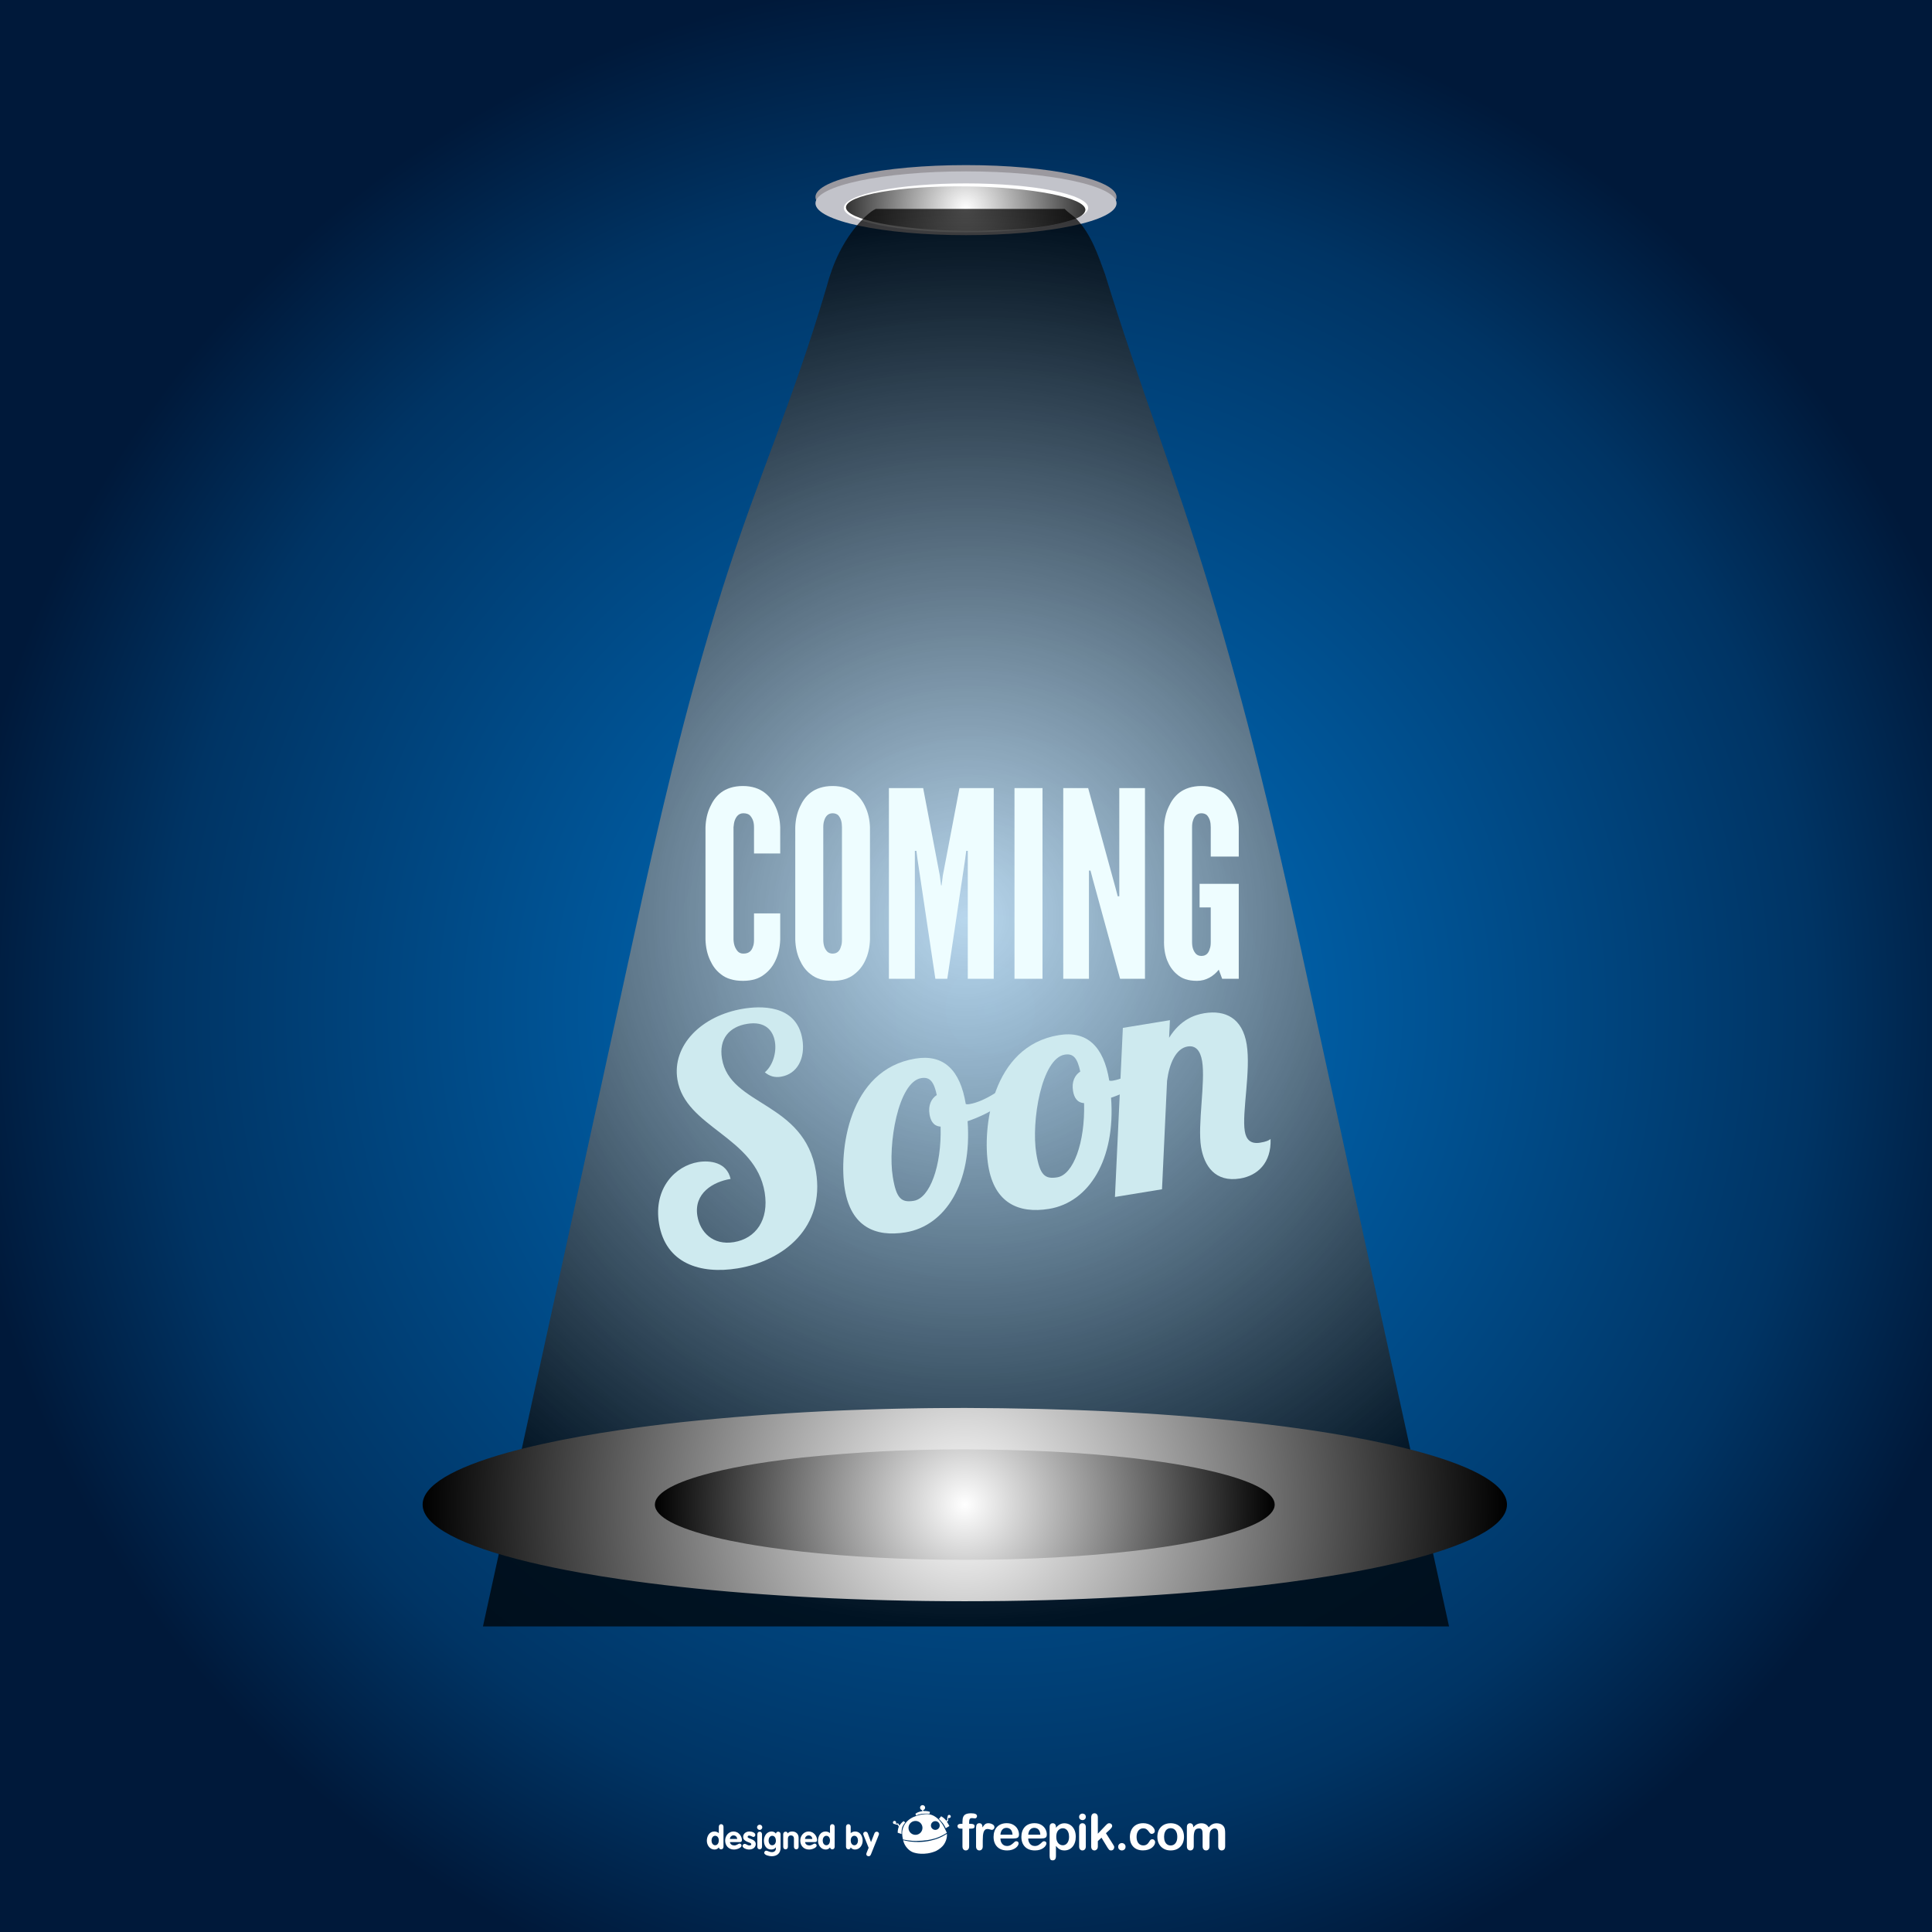 <?xml version="1.0" encoding="UTF-8"?> <svg xmlns="http://www.w3.org/2000/svg" xmlns:xlink="http://www.w3.org/1999/xlink" version="1.1" x="0" y="0" width="800" height="800" viewBox="0, 0, 800, 800"><defs><radialGradient id="Gradient_1" gradientUnits="userSpaceOnUse" cx="410" cy="418" r="428"><stop offset="0" stop-color="#0075C9"></stop><stop offset="0.798" stop-color="#003464"></stop><stop offset="1" stop-color="#00193A"></stop></radialGradient><radialGradient id="Gradient_2" gradientUnits="userSpaceOnUse" cx="399.876" cy="-87.537" r="35.828" gradientTransform="matrix(1, 0, 0, -1, 0, 0)"><stop offset="0" stop-color="#D6D5D5"></stop><stop offset="0.994" stop-color="#000000"></stop><stop offset="1" stop-color="#000000"></stop></radialGradient><clipPath id="Clip_1"><path d="M403.429,93.958 C411.454,93.813 419.562,93.578 427.458,91.977 C429.623,91.537 434.913,90.66 435.715,88.01 C435.779,84.471 419.781,81.392 399.997,81.131 C380.203,80.868 364.111,83.522 364.035,87.061 C363.98,90.603 379.97,93.681 399.764,93.942 L403.429,93.958 z"></path></clipPath><radialGradient id="Gradient_3" gradientUnits="userSpaceOnUse" cx="399.875" cy="-86.385" r="49.561" gradientTransform="matrix(1, 0, 0, -1, 0, 0)"><stop offset="0" stop-color="#FFFFFF"></stop><stop offset="1" stop-color="#000000"></stop></radialGradient><clipPath id="Clip_2"><path d="M404.748,95.601 C417.628,95.148 430.932,95.12 443.371,91.257 C445.346,90.644 449.049,89.46 449.449,86.934 C449.562,81.85 427.449,77.475 400.071,77.177 C372.708,76.87 350.423,80.744 350.3,85.831 C350.197,90.918 372.302,95.288 399.679,95.592 L404.748,95.601 z"></path></clipPath><radialGradient id="Gradient_4" gradientUnits="userSpaceOnUse" cx="400" cy="-379.996" r="293.48" gradientTransform="matrix(1, 0, 0, -1, 0, 0)"><stop offset="0" stop-color="#FFFFFF"></stop><stop offset="1" stop-color="#000000"></stop></radialGradient><clipPath id="Clip_3"><path d="M600.018,673.477 C589.574,625.699 579.131,577.924 568.684,530.144 C558.24,482.373 547.795,434.588 537.352,386.822 C532.369,364.028 527.182,341.473 521.514,318.815 C515.302,293.982 508.513,269.025 500.783,243.493 C486.484,196.219 471.879,160.062 457.57,113.533 C454.692,105.643 451.873,97.178 445.999,90.924 C444.438,89.261 442.42,88.16 440.864,86.516 L362.617,86.516 C359.965,87.795 357.679,90.142 355.755,92.313 C349.088,99.832 344.885,108.925 342.342,118.573 C328.037,167.346 314.138,196.312 299.215,243.493 C291.141,269.025 284.369,293.982 278.251,318.815 C272.669,341.473 267.633,364.028 262.651,386.822 C252.205,434.588 241.761,482.373 231.315,530.144 C220.872,577.924 210.428,625.699 199.982,673.477 L600.018,673.477 z"></path></clipPath><radialGradient id="Gradient_5" gradientUnits="userSpaceOnUse" cx="399.5" cy="-623.017" r="224.5" gradientTransform="matrix(1, 0, 0, -1, 0, 0)"><stop offset="0" stop-color="#FFFFFF"></stop><stop offset="1" stop-color="#000000"></stop></radialGradient><clipPath id="Clip_4"><path d="M399.499,663.034 C444.701,663.034 486.784,660.652 522.014,656.557 C529.267,655.713 536.228,654.797 542.865,653.813 C548.203,653.022 553.329,652.188 558.231,651.316 C566.217,649.895 573.603,648.363 580.318,646.741 C607.774,640.103 624,631.897 624,623.019 C624,615.124 611.179,607.764 589.046,601.563 C580.19,599.082 569.843,596.787 558.231,594.718 C553.329,593.846 548.203,593.011 542.865,592.221 C536.228,591.238 529.267,590.322 522.014,589.479 C481.367,584.752 440.429,583.135 399.529,583 L399.467,583 C360.222,582.955 320.975,584.794 281.944,588.918 C273.414,589.854 265.261,590.891 257.537,592.015 C251.689,592.866 246.089,593.771 240.755,594.722 C229.144,596.79 218.8,599.085 209.946,601.565 C187.818,607.766 175,615.125 175,623.019 C175,631.896 191.222,640.099 218.672,646.738 C225.387,648.36 232.772,649.892 240.755,651.313 C246.089,652.266 251.689,653.169 257.537,654.02 C265.261,655.145 273.414,656.181 281.944,657.117 C316.136,660.869 356.398,663.034 399.499,663.034 z"></path></clipPath><radialGradient id="Gradient_6" gradientUnits="userSpaceOnUse" cx="399.501" cy="-622.803" r="9.858" gradientTransform="matrix(1, 0, 0, -1, 0, 0)"><stop offset="0" stop-color="#FFFFFF"></stop><stop offset="1" stop-color="#000000"></stop></radialGradient><clipPath id="Clip_5"><path d="M399.501,632.661 C410.635,632.661 421.002,632.075 429.679,631.065 C431.466,630.857 433.179,630.631 434.816,630.39 C436.128,630.194 437.392,629.987 438.602,629.774 C440.567,629.424 442.389,629.048 444.041,628.649 C447.203,627.655 453.918,626.689 454.804,622.804 L454.804,622.803 C454.021,619.467 449.017,618.373 446.192,617.519 C444.012,616.908 441.459,616.342 438.602,615.831 C437.392,615.616 436.128,615.411 434.816,615.217 C433.179,614.976 431.466,614.75 429.679,614.54 C419.669,613.354 409.588,613.011 399.516,612.945 L399.485,612.945 C389.817,612.906 380.158,613.425 370.542,614.403 C368.439,614.634 366.431,614.891 364.528,615.164 C363.089,615.375 361.708,615.599 360.394,615.832 C357.535,616.342 354.987,616.908 352.805,617.519 C347.354,619.047 344.198,620.858 344.198,622.804 C344.198,624.989 348.192,627.011 354.954,628.646 C356.609,629.046 358.427,629.423 360.394,629.774 C361.708,630.008 363.089,630.231 364.528,630.44 C366.431,630.716 368.439,630.973 370.542,631.202 C378.963,632.128 388.882,632.661 399.501,632.661 z"></path></clipPath><radialGradient id="Gradient_7" gradientUnits="userSpaceOnUse" cx="399.501" cy="-623.018" r="128.322" gradientTransform="matrix(1, 0, 0, -1, 0, 0)"><stop offset="0" stop-color="#FFFFFF"></stop><stop offset="1" stop-color="#000000"></stop></radialGradient><clipPath id="Clip_6"><path d="M399.501,645.892 C425.336,645.892 449.393,644.531 469.528,642.19 C473.675,641.708 477.652,641.184 481.448,640.622 C484.497,640.168 487.427,639.691 490.23,639.193 C494.794,638.381 499.017,637.506 502.854,636.58 C518.548,632.785 527.823,628.093 527.823,623.019 C527.823,618.507 520.496,614.299 507.843,610.757 C502.782,609.337 496.867,608.025 490.23,606.842 C487.427,606.344 484.497,605.868 481.448,605.416 C477.652,604.854 473.675,604.33 469.528,603.848 C446.295,601.094 422.893,600.299 399.516,600.145 L399.485,600.145 C377.045,600.055 354.626,601.258 332.306,603.527 C327.429,604.063 322.77,604.655 318.355,605.296 C315.013,605.784 311.812,606.301 308.762,606.845 C302.126,608.027 296.214,609.339 291.152,610.757 C278.504,614.301 271.178,618.507 271.178,623.019 C271.178,628.093 280.45,632.781 296.14,636.578 C299.979,637.504 304.199,638.379 308.762,639.191 C311.812,639.737 315.013,640.254 318.355,640.739 C322.77,641.381 327.429,641.975 332.306,642.511 C351.85,644.654 374.864,645.892 399.501,645.892 z"></path></clipPath></defs><g id="Layer_2"><path d="M0,800 L800,800 L800,0 L0,0 z" fill="#00193A"></path><path d="M317.621,0 C165.82,33.397 44.236,147.376 0,294.808 L0,294.808 L0,541.191 C33.902,654.183 113.235,747.522 216.783,800 L216.783,800 L603.217,800 C689.962,756.037 759.715,683.401 800,594.556 L800,594.556 L800,241.445 C745.057,120.271 635.302,29.244 502.379,0 L502.379,0 z" fill="url(#Gradient_1)"></path><g><path d="M397.875,755.21 L398.534,755.21 L398.534,754.377 C398.534,753.51 398.643,752.82 398.863,752.309 C399.081,751.799 399.456,751.428 399.979,751.192 C400.503,750.962 401.222,750.846 402.133,750.846 C403.755,750.846 404.559,751.236 404.559,752.036 C404.559,752.289 404.474,752.512 404.303,752.691 C404.139,752.875 403.937,752.966 403.707,752.966 C403.601,752.966 403.411,752.947 403.145,752.903 C402.891,752.865 402.66,752.841 402.479,752.841 C401.979,752.841 401.66,752.99 401.513,753.288 C401.378,753.576 401.304,753.997 401.304,754.55 L401.304,755.21 L401.979,755.21 C403.038,755.21 403.561,755.523 403.561,756.165 C403.561,756.613 403.426,756.901 403.143,757.026 C402.862,757.147 402.477,757.205 401.979,757.205 L401.304,757.205 L401.304,764.543 C401.304,765.087 401.176,765.502 400.909,765.787 C400.652,766.079 400.318,766.225 399.904,766.225 C399.511,766.225 399.188,766.079 398.923,765.787 C398.665,765.502 398.534,765.087 398.534,764.543 L398.534,757.205 L397.773,757.205 C397.359,757.205 397.043,757.119 396.819,756.93 C396.595,756.746 396.483,756.502 396.483,756.202 C396.483,755.539 396.948,755.21 397.875,755.21" fill="#FFFFFF"></path><path d="M406.938,762.229 L406.938,764.542 C406.938,765.102 406.796,765.521 406.539,765.802 C406.273,766.084 405.943,766.224 405.539,766.224 C405.131,766.224 404.805,766.084 404.549,765.792 C404.296,765.511 404.166,765.096 404.166,764.542 L404.166,756.833 C404.166,755.586 404.614,754.963 405.512,754.963 C405.975,754.963 406.303,755.109 406.507,755.398 C406.709,755.693 406.822,756.122 406.846,756.69 C407.174,756.122 407.512,755.693 407.859,755.398 C408.212,755.109 408.673,754.963 409.256,754.963 C409.842,754.963 410.401,755.109 410.95,755.398 C411.499,755.693 411.771,756.083 411.771,756.557 C411.771,756.896 411.654,757.175 411.424,757.393 C411.188,757.615 410.938,757.724 410.67,757.724 C410.564,757.724 410.316,757.661 409.931,757.534 C409.542,757.414 409.196,757.35 408.902,757.35 C408.498,757.35 408.164,757.458 407.91,757.667 C407.65,757.883 407.45,758.198 407.306,758.617 C407.168,759.037 407.071,759.536 407.015,760.112 C406.962,760.693 406.938,761.396 406.938,762.229" fill="#FFFFFF"></path><path d="M414.247,759.7 L419.268,759.7 C419.199,758.756 418.948,758.048 418.504,757.578 C418.059,757.108 417.48,756.877 416.753,756.877 C416.063,756.877 415.496,757.108 415.054,757.587 C414.61,758.068 414.342,758.771 414.247,759.7 M419.664,761.273 L414.247,761.273 C414.257,761.903 414.38,762.461 414.627,762.939 C414.877,763.416 415.204,763.778 415.612,764.024 C416.024,764.268 416.473,764.389 416.967,764.389 C417.298,764.389 417.601,764.349 417.875,764.268 C418.146,764.196 418.415,764.07 418.67,763.904 C418.929,763.739 419.161,763.565 419.379,763.372 C419.596,763.183 419.878,762.925 420.222,762.6 C420.366,762.48 420.568,762.418 420.829,762.418 C421.115,762.418 421.342,762.495 421.522,762.654 C421.699,762.809 421.783,763.027 421.783,763.313 C421.783,763.565 421.687,763.855 421.496,764.191 C421.297,764.529 421.002,764.843 420.604,765.154 C420.205,765.459 419.708,765.72 419.111,765.921 C418.514,766.123 417.824,766.224 417.049,766.224 C415.267,766.224 413.886,765.72 412.9,764.703 C411.915,763.686 411.416,762.311 411.416,760.577 C411.416,759.759 411.539,758.997 411.786,758.294 C412.025,757.591 412.383,756.998 412.851,756.492 C413.316,755.996 413.888,755.611 414.573,755.346 C415.255,755.08 416.013,754.944 416.847,754.944 C417.926,754.944 418.853,755.172 419.629,755.631 C420.4,756.087 420.987,756.677 421.366,757.398 C421.752,758.125 421.946,758.862 421.946,759.613 C421.946,760.304 421.744,760.756 421.346,760.964 C420.947,761.172 420.389,761.273 419.664,761.273" fill="#FFFFFF"></path><path d="M425.766,759.7 L430.784,759.7 C430.716,758.756 430.459,758.048 430.021,757.578 C429.573,757.108 428.995,756.877 428.268,756.877 C427.578,756.877 427.014,757.108 426.568,757.587 C426.127,758.068 425.855,758.771 425.766,759.7 M431.181,761.273 L425.766,761.273 C425.77,761.903 425.899,762.461 426.143,762.939 C426.389,763.416 426.72,763.778 427.126,764.024 C427.537,764.268 427.987,764.389 428.483,764.389 C428.813,764.389 429.118,764.349 429.387,764.268 C429.662,764.196 429.926,764.07 430.185,763.904 C430.445,763.739 430.677,763.565 430.895,763.372 C431.108,763.183 431.392,762.925 431.736,762.6 C431.88,762.48 432.084,762.418 432.344,762.418 C432.632,762.418 432.86,762.495 433.038,762.654 C433.212,762.809 433.295,763.027 433.295,763.313 C433.295,763.565 433.2,763.855 433.002,764.191 C432.815,764.529 432.518,764.843 432.116,765.154 C431.721,765.459 431.22,765.72 430.627,765.921 C430.031,766.123 429.338,766.224 428.561,766.224 C426.783,766.224 425.402,765.72 424.412,764.703 C423.426,763.686 422.93,762.311 422.93,760.577 C422.93,759.759 423.053,758.997 423.3,758.294 C423.541,757.591 423.896,756.998 424.364,756.492 C424.829,755.996 425.402,755.611 426.088,755.346 C426.769,755.08 427.529,754.944 428.36,754.944 C429.437,754.944 430.365,755.172 431.15,755.631 C431.918,756.087 432.501,756.677 432.881,757.398 C433.265,758.125 433.462,758.862 433.462,759.613 C433.462,760.304 433.259,760.756 432.863,760.964 C432.463,761.172 431.904,761.273 431.181,761.273" fill="#FFFFFF"></path><path d="M442.672,760.544 C442.672,759.812 442.559,759.187 442.336,758.664 C442.113,758.136 441.803,757.739 441.41,757.457 C441.019,757.176 440.576,757.036 440.095,757.036 C439.333,757.036 438.689,757.336 438.165,757.938 C437.639,758.54 437.377,759.424 437.377,760.597 C437.377,761.695 437.637,762.553 438.16,763.17 C438.681,763.778 439.321,764.084 440.095,764.084 C440.554,764.084 440.982,763.947 441.373,763.687 C441.769,763.416 442.084,763.018 442.317,762.481 C442.554,761.947 442.672,761.298 442.672,760.544 M437.245,756.522 L437.245,756.853 C437.764,756.213 438.306,755.741 438.873,755.438 C439.425,755.138 440.064,754.982 440.774,754.982 C441.624,754.982 442.414,755.205 443.13,755.645 C443.848,756.087 444.409,756.726 444.825,757.572 C445.243,758.421 445.453,759.418 445.453,760.577 C445.453,761.426 445.332,762.207 445.095,762.925 C444.856,763.638 444.52,764.234 444.104,764.717 C443.682,765.198 443.189,765.575 442.619,765.835 C442.04,766.095 441.432,766.225 440.774,766.225 C439.986,766.225 439.318,766.066 438.783,765.744 C438.244,765.436 437.734,764.961 437.245,764.35 L437.245,768.505 C437.245,769.723 436.799,770.331 435.915,770.331 C435.393,770.331 435.053,770.177 434.878,769.863 C434.717,769.544 434.629,769.092 434.629,768.485 L434.629,756.536 C434.629,756.009 434.743,755.615 434.971,755.356 C435.201,755.1 435.518,754.963 435.915,754.963 C436.31,754.963 436.627,755.1 436.871,755.365 C437.124,755.636 437.245,756.015 437.245,756.522" fill="#FFFFFF"></path><path d="M449.611,756.536 L449.611,764.543 C449.611,765.097 449.478,765.512 449.215,765.792 C448.949,766.085 448.618,766.224 448.211,766.224 C447.803,766.224 447.48,766.079 447.22,765.787 C446.971,765.492 446.84,765.082 446.84,764.543 L446.84,756.613 C446.84,756.072 446.971,755.66 447.22,755.384 C447.48,755.099 447.803,754.963 448.211,754.963 C448.618,754.963 448.949,755.099 449.215,755.384 C449.478,755.66 449.611,756.049 449.611,756.536 M448.24,753.674 C447.853,753.674 447.525,753.553 447.254,753.322 C446.978,753.078 446.84,752.748 446.84,752.318 C446.84,751.926 446.982,751.601 447.264,751.35 C447.543,751.096 447.871,750.967 448.24,750.967 C448.603,750.967 448.919,751.083 449.193,751.311 C449.47,751.544 449.611,751.877 449.611,752.318 C449.611,752.744 449.475,753.078 449.205,753.316 C448.935,753.553 448.615,753.674 448.24,753.674" fill="#FFFFFF"></path><path d="M458.536,764.961 L456.098,760.94 L454.592,762.359 L454.592,764.563 C454.592,765.097 454.453,765.502 454.168,765.787 C453.895,766.079 453.566,766.225 453.202,766.225 C452.776,766.225 452.439,766.085 452.197,765.792 C451.957,765.512 451.831,765.097 451.831,764.543 L451.831,752.73 C451.831,752.117 451.953,751.649 452.185,751.331 C452.424,751.005 452.766,750.846 453.202,750.846 C453.629,750.846 453.964,750.99 454.215,751.287 C454.467,751.572 454.592,752.002 454.592,752.57 L454.592,759.287 L457.705,756.02 C458.093,755.615 458.384,755.336 458.589,755.187 C458.793,755.041 459.037,754.963 459.326,754.963 C459.675,754.963 459.96,755.075 460.197,755.293 C460.423,755.515 460.538,755.789 460.538,756.121 C460.538,756.522 460.161,757.07 459.413,757.744 L457.943,759.09 L460.781,763.556 C460.986,763.889 461.142,764.138 461.233,764.312 C461.323,764.481 461.372,764.649 461.372,764.805 C461.372,765.246 461.251,765.589 461.008,765.846 C460.768,766.099 460.449,766.225 460.061,766.225 C459.724,766.225 459.461,766.139 459.28,765.949 C459.098,765.763 458.846,765.436 458.536,764.961" fill="#FFFFFF"></path><path d="M464.551,766.225 C464.133,766.225 463.774,766.09 463.469,765.817 C463.166,765.551 463.012,765.17 463.012,764.68 C463.012,764.269 463.159,763.912 463.45,763.619 C463.742,763.32 464.099,763.174 464.526,763.174 C464.949,763.174 465.313,763.32 465.617,763.61 C465.915,763.905 466.069,764.264 466.069,764.68 C466.069,765.165 465.915,765.541 465.617,765.811 C465.313,766.09 464.957,766.225 464.551,766.225" fill="#FFFFFF"></path><path d="M478.322,762.794 C478.322,763.141 478.218,763.507 478.012,763.899 C477.806,764.297 477.49,764.664 477.065,765.024 C476.644,765.377 476.114,765.662 475.469,765.881 C474.828,766.095 474.103,766.205 473.301,766.205 C471.588,766.205 470.251,765.705 469.29,764.708 C468.334,763.711 467.852,762.375 467.852,760.698 C467.852,759.556 468.071,758.556 468.513,757.682 C468.95,756.814 469.586,756.136 470.418,755.66 C471.248,755.181 472.248,754.944 473.399,754.944 C474.118,754.944 474.775,755.051 475.377,755.259 C475.975,755.467 476.479,755.741 476.897,756.068 C477.309,756.405 477.631,756.756 477.847,757.127 C478.068,757.506 478.177,757.855 478.177,758.185 C478.177,758.512 478.056,758.795 477.808,759.022 C477.56,759.254 477.259,759.37 476.913,759.37 C476.681,759.37 476.489,759.307 476.336,759.19 C476.184,759.07 476.011,758.881 475.825,758.616 C475.486,758.101 475.134,757.715 474.762,757.461 C474.397,757.2 473.929,757.074 473.361,757.074 C472.547,757.074 471.883,757.394 471.382,758.034 C470.883,758.67 470.631,759.551 470.631,760.654 C470.631,761.172 470.699,761.657 470.826,762.091 C470.949,762.523 471.137,762.897 471.382,763.207 C471.629,763.513 471.919,763.743 472.262,763.904 C472.609,764.07 472.99,764.148 473.399,764.148 C473.957,764.148 474.431,764.015 474.826,763.759 C475.227,763.502 475.576,763.108 475.879,762.582 C476.049,762.273 476.227,762.029 476.421,761.856 C476.617,761.682 476.859,761.59 477.143,761.59 C477.483,761.59 477.763,761.72 477.984,761.976 C478.208,762.23 478.322,762.51 478.322,762.794" fill="#FFFFFF"></path><path d="M487.488,760.597 C487.488,759.467 487.24,758.592 486.744,757.961 C486.249,757.326 485.58,757.012 484.742,757.012 C484.2,757.012 483.723,757.152 483.309,757.433 C482.897,757.715 482.583,758.125 482.359,758.679 C482.136,759.225 482.022,759.866 482.022,760.597 C482.022,761.325 482.133,761.948 482.352,762.492 C482.575,763.032 482.887,763.45 483.3,763.735 C483.711,764.02 484.19,764.168 484.742,764.168 C485.58,764.168 486.249,763.852 486.744,763.219 C487.24,762.582 487.488,761.711 487.488,760.597 M490.27,760.597 C490.27,761.421 490.138,762.179 489.89,762.878 C489.625,763.575 489.258,764.176 488.767,764.668 C488.284,765.174 487.697,765.557 487.027,765.823 C486.343,766.09 485.586,766.225 484.742,766.225 C483.906,766.225 483.148,766.09 482.478,765.817 C481.815,765.551 481.229,765.159 480.742,764.66 C480.251,764.153 479.881,763.556 479.62,762.872 C479.376,762.184 479.244,761.426 479.244,760.597 C479.244,759.759 479.379,758.989 479.628,758.29 C479.886,757.591 480.256,756.998 480.737,756.508 C481.219,756.015 481.798,755.631 482.478,755.366 C483.166,755.1 483.92,754.963 484.742,754.963 C485.58,754.963 486.342,755.1 487.027,755.369 C487.707,755.64 488.288,756.03 488.779,756.522 C489.269,757.032 489.637,757.621 489.892,758.31 C490.14,759.002 490.27,759.764 490.27,760.597" fill="#FFFFFF"></path><path d="M500.829,760.799 L500.829,764.481 C500.829,765.063 500.702,765.492 500.434,765.787 C500.168,766.079 499.825,766.225 499.391,766.225 C498.972,766.225 498.628,766.079 498.375,765.787 C498.112,765.492 497.979,765.063 497.979,764.481 L497.979,760.068 C497.979,759.37 497.957,758.828 497.91,758.44 C497.861,758.064 497.731,757.744 497.523,757.494 C497.314,757.248 496.98,757.123 496.53,757.123 C495.622,757.123 495.028,757.433 494.739,758.064 C494.455,758.679 494.308,759.575 494.308,760.742 L494.308,764.481 C494.308,765.053 494.176,765.488 493.92,765.782 C493.655,766.079 493.313,766.225 492.89,766.225 C492.469,766.225 492.125,766.079 491.857,765.782 C491.59,765.488 491.456,765.053 491.456,764.481 L491.456,756.557 C491.456,756.039 491.579,755.64 491.814,755.369 C492.059,755.1 492.376,754.963 492.764,754.963 C493.144,754.963 493.46,755.095 493.716,755.346 C493.969,755.596 494.094,755.947 494.094,756.396 L494.094,756.657 C494.578,756.087 495.091,755.66 495.636,755.394 C496.189,755.119 496.792,754.983 497.465,754.983 C498.16,754.983 498.758,755.123 499.257,755.399 C499.758,755.68 500.168,756.102 500.495,756.657 C500.965,756.093 501.467,755.668 501.998,755.394 C502.534,755.123 503.125,754.983 503.773,754.983 C504.529,754.983 505.185,755.138 505.733,755.433 C506.278,755.728 506.685,756.159 506.956,756.705 C507.194,757.211 507.31,758 507.31,759.074 L507.31,764.481 C507.31,765.063 507.18,765.492 506.918,765.787 C506.656,766.079 506.305,766.225 505.872,766.225 C505.452,766.225 505.11,766.079 504.843,765.782 C504.575,765.488 504.442,765.053 504.442,764.481 L504.442,759.821 C504.442,759.225 504.416,758.751 504.368,758.391 C504.316,758.034 504.179,757.735 503.958,757.49 C503.732,757.248 503.392,757.123 502.94,757.123 C502.576,757.123 502.228,757.239 501.901,757.451 C501.574,757.667 501.318,757.961 501.131,758.319 C500.933,758.79 500.829,759.613 500.829,760.799" fill="#FFFFFF"></path><path d="M378.701,767.193 C378.701,767.193 377.188,766.951 375.715,765.339 C374.23,763.711 373.979,761.99 373.979,761.99 C373.979,761.99 375.864,762.431 377.215,762.582 C379.601,762.853 381.749,762.703 382.76,762.591 C384.952,762.35 386.119,761.947 386.593,761.832 C389.392,761.157 392.083,759.345 392.083,759.345 C392.083,759.345 392.424,761.449 390.843,763.783 C390.226,764.692 388.995,765.738 387.581,766.461 C382.733,768.529 378.701,767.193 378.701,767.193" fill="#FFFFFF"></path><path d="M387.41,757.715 C386.406,757.774 385.541,757.018 385.477,756.02 C385.416,755.023 386.182,754.159 387.185,754.098 C388.186,754.029 389.057,754.792 389.116,755.785 C389.181,756.785 388.412,757.651 387.41,757.715 M379.258,759.764 C377.663,759.865 376.289,758.664 376.191,757.074 C376.092,755.49 377.307,754.116 378.901,754.02 C380.498,753.91 381.875,755.119 381.97,756.701 C382.071,758.29 380.854,759.662 379.258,759.764 M390.148,755.24 C389.628,754.61 387.893,751.636 384.381,751.203 C383.485,751.096 378.738,751.283 375.89,753.915 C375.609,754.184 374.162,755.451 373.684,757.817 C373.309,759.644 373.921,761.7 373.921,761.7 C373.921,761.7 377.078,762.36 379.459,762.298 C383.232,762.203 385.131,761.869 387.102,761.274 C390.008,760.394 392.065,758.92 392.065,758.92 C392.065,758.92 390.671,755.875 390.148,755.24" fill="#FFFFFF"></path><path d="M388.782,753.182 L389.7,752.08 C389.7,752.08 390.966,752.705 391.781,753.877 C392.591,755.047 393.119,756.118 393.119,756.118 L391.607,757.036 C391.607,757.036 391.136,755.909 390.433,755.003 C389.731,754.102 388.782,753.182 388.782,753.182" fill="#FFFFFF"></path><path d="M391.661,753.944 C391.897,753.804 392.297,753.781 392.273,753.447 C392.256,753.113 392.03,752.454 392.691,752.227 C393.355,752.002 392.981,752.425 392.752,752.715 C392.525,753.006 392.598,753.185 392.626,753.611 C392.65,754.033 392.353,754.178 391.905,754.386 C391.456,754.598 391.422,754.086 391.661,753.944" fill="#FFFFFF"></path><path d="M374.841,754.623 C374.841,754.623 373.78,755.855 373.508,756.969 C373.241,758.088 373.297,759.433 373.297,759.433 L371.724,758.892 C371.724,758.892 371.634,757.345 372.349,756.097 C373.144,754.711 374.162,754.092 374.162,754.092 z" fill="#FFFFFF"></path><path d="M372.529,756.024 C372.273,755.859 372.249,755.462 372.048,755.2 C371.845,754.934 371.794,755.094 371.332,755.094 C370.871,755.094 370.859,754.875 370.728,754.763 C370.597,754.646 370.535,755.113 370.535,755.113 C370.535,755.113 370.619,755.504 371.116,755.534 C371.606,755.562 371.594,755.321 371.806,755.765 C372.018,756.212 372.439,756.55 372.439,756.55 C372.439,756.55 372.787,756.193 372.529,756.024" fill="#FFFFFF"></path><path d="M380.871,750.171 C383.451,749.525 385.062,750.268 385.062,750.268 L384.925,751.01 C384.925,751.01 383.041,750.884 381.545,751.108 C380.053,751.321 379.372,751.795 379.372,751.795 L379.051,751.053 C379.051,751.053 379.755,750.45 380.871,750.171" fill="#FFFFFF"></path><path d="M381.644,749.111 L382.007,748.98 L382.484,750.263 L382.125,750.401 z" fill="#FFFFFF"></path><path d="M393,751.5 C393.366,751.48 393.677,751.756 393.698,752.117 C393.725,752.482 393.448,752.792 393.082,752.816 C392.717,752.841 392.405,752.561 392.384,752.203 C392.361,751.839 392.635,751.529 393,751.5" fill="#FFFFFF"></path><path d="M370.356,753.993 C370.719,753.969 371.034,754.247 371.057,754.609 C371.078,754.969 370.803,755.277 370.437,755.302 C370.075,755.326 369.762,755.051 369.737,754.69 C369.714,754.328 369.994,754.019 370.356,753.993" fill="#FFFFFF"></path><path d="M381.958,747.469 C382.538,747.436 383.039,747.867 383.074,748.448 C383.108,749.02 382.667,749.52 382.087,749.558 C381.507,749.598 381.011,749.16 380.974,748.58 C380.936,748.002 381.377,747.502 381.958,747.469" fill="#FFFFFF"></path><path d="M296.13,760.16 C295.124,760.16 294.625,761.215 294.625,762.131 C294.625,763.031 295.124,764.084 296.13,764.084 C297.189,764.084 297.648,763.008 297.648,762.062 C297.648,761.123 297.165,760.16 296.13,760.16 M299.585,764.698 C299.585,765.347 299.177,765.773 298.613,765.773 C298.08,765.773 297.77,765.483 297.648,764.966 C297.283,765.56 296.534,765.85 295.875,765.85 C293.926,765.85 292.69,764.047 292.69,762.215 C292.69,760.329 293.724,758.382 295.808,758.382 C296.481,758.382 297.137,758.616 297.648,759.056 L297.648,756.42 C297.648,755.776 298.05,755.349 298.613,755.349 C299.177,755.349 299.585,755.776 299.585,756.42 z" fill="#FFFFFF"></path><path d="M305.28,761.474 C305.175,760.625 304.635,759.999 303.733,759.999 C302.875,759.999 302.295,760.655 302.203,761.474 z M302.24,762.766 C302.38,763.715 303.169,764.162 304.074,764.162 C305.066,764.162 305.749,763.387 306.263,763.387 C306.676,763.387 307.051,763.797 307.051,764.221 C307.051,765.053 305.334,765.851 303.897,765.851 C301.717,765.851 300.268,764.269 300.268,762.131 C300.268,760.168 301.692,758.382 303.733,758.382 C305.829,758.382 307.215,760.289 307.215,761.904 C307.215,762.481 306.959,762.766 306.37,762.766 z" fill="#FFFFFF"></path><path d="M311.973,760.641 C311.61,760.641 310.872,760.073 310.238,760.073 C309.89,760.073 309.58,760.237 309.58,760.618 C309.58,761.518 312.94,761.381 312.94,763.585 C312.94,764.873 311.852,765.851 310.183,765.851 C309.096,765.851 307.483,765.238 307.483,764.366 C307.483,764.071 307.78,763.507 308.317,763.507 C309.069,763.507 309.404,764.162 310.317,764.162 C310.909,764.162 311.085,763.971 311.085,763.61 C311.085,762.722 307.727,762.858 307.727,760.641 C307.727,759.297 308.815,758.382 310.347,758.382 C311.301,758.382 312.764,758.829 312.764,759.784 C312.764,760.223 312.429,760.641 311.973,760.641" fill="#FFFFFF"></path><path d="M313.598,759.541 C313.598,758.896 314,758.463 314.566,758.463 C315.128,758.463 315.533,758.896 315.533,759.541 L315.533,764.698 C315.533,765.348 315.128,765.773 314.566,765.773 C314,765.773 313.598,765.348 313.598,764.698 z M315.653,756.623 C315.653,757.229 315.171,757.739 314.566,757.739 C313.988,757.739 313.476,757.215 313.476,756.623 C313.476,756.072 313.988,755.562 314.566,755.562 C315.142,755.562 315.653,756.058 315.653,756.623" fill="#FFFFFF"></path><path d="M319.764,760.16 C318.758,760.16 318.262,761.205 318.262,762.106 C318.262,763.14 318.758,764.084 319.764,764.084 C320.798,764.084 321.285,763.113 321.285,762.169 C321.285,761.234 320.827,760.16 319.764,760.16 M323.219,765.13 C323.219,767.455 321.701,768.628 319.497,768.628 C318.706,768.628 316.446,768.234 316.446,767.174 C316.446,766.811 316.848,766.326 317.228,766.326 C317.845,766.326 318.53,766.928 319.645,766.928 C320.588,766.928 321.285,766.385 321.285,765.395 L321.285,764.939 L321.257,764.939 C320.856,765.532 320.196,765.85 319.31,765.85 C317.282,765.85 316.324,764.07 316.324,762.144 C316.324,760.198 317.559,758.382 319.509,758.382 C320.171,758.382 320.92,758.679 321.285,759.267 C321.407,758.761 321.713,758.463 322.252,758.463 C322.815,758.463 323.219,758.896 323.219,759.541 z" fill="#FFFFFF"></path><path d="M324.319,759.541 C324.319,758.896 324.721,758.463 325.286,758.463 C325.784,758.463 326.108,758.731 326.173,759.182 C326.55,758.654 327.126,758.382 328.042,758.382 C329.56,758.382 330.687,759.352 330.687,760.988 L330.687,764.698 C330.687,765.348 330.289,765.773 329.723,765.773 C329.161,765.773 328.754,765.348 328.754,764.698 L328.754,761.328 C328.754,760.428 328.191,759.999 327.491,759.999 C326.697,759.999 326.255,760.577 326.255,761.328 L326.255,764.698 C326.255,765.348 325.851,765.773 325.286,765.773 C324.721,765.773 324.319,765.348 324.319,764.698 z" fill="#FFFFFF"></path><path d="M336.387,761.474 C336.28,760.625 335.741,759.999 334.842,759.999 C333.98,759.999 333.4,760.655 333.309,761.474 z M333.348,762.766 C333.485,763.715 334.276,764.162 335.178,764.162 C336.173,764.162 336.856,763.387 337.366,763.387 C337.783,763.387 338.162,763.797 338.162,764.221 C338.162,765.053 336.439,765.851 335.003,765.851 C332.824,765.851 331.375,764.269 331.375,762.131 C331.375,760.168 332.799,758.382 334.842,758.382 C336.938,758.382 338.321,760.289 338.321,761.904 C338.321,762.481 338.065,762.766 337.475,762.766 z" fill="#FFFFFF"></path><path d="M342.165,760.16 C341.156,760.16 340.66,761.215 340.66,762.131 C340.66,763.031 341.156,764.084 342.165,764.084 C343.224,764.084 343.684,763.008 343.684,762.062 C343.684,761.123 343.2,760.16 342.165,760.16 M345.618,764.698 C345.618,765.347 345.214,765.773 344.648,765.773 C344.113,765.773 343.805,765.483 343.684,764.966 C343.319,765.56 342.567,765.85 341.908,765.85 C339.961,765.85 338.725,764.047 338.725,762.215 C338.725,760.329 339.759,758.382 341.844,758.382 C342.513,758.382 343.172,758.616 343.684,759.056 L343.684,756.42 C343.684,755.776 344.085,755.349 344.648,755.349 C345.214,755.349 345.618,755.776 345.618,756.42 z" fill="#FFFFFF"></path><path d="M353.774,764.084 C354.78,764.084 355.278,763.031 355.278,762.131 C355.278,761.215 354.78,760.16 353.774,760.16 C352.74,760.16 352.257,761.123 352.257,762.063 C352.257,763.008 352.716,764.084 353.774,764.084 M350.317,756.42 C350.317,755.776 350.725,755.35 351.29,755.35 C351.855,755.35 352.257,755.776 352.257,756.42 L352.257,759.056 C352.768,758.616 353.423,758.382 354.096,758.382 C356.179,758.382 357.213,760.329 357.213,762.215 C357.213,764.047 355.979,765.851 354.029,765.851 C353.369,765.851 352.618,765.561 352.257,764.966 C352.134,765.483 351.826,765.773 351.29,765.773 C350.725,765.773 350.317,765.348 350.317,764.698 z" fill="#FFFFFF"></path><path d="M357.55,759.793 C357.496,759.647 357.453,759.498 357.453,759.297 C357.453,758.81 357.964,758.463 358.368,758.463 C358.838,758.463 359.175,758.723 359.339,759.147 L360.665,762.794 L362.092,759.147 C362.252,758.723 362.586,758.463 363.059,758.463 C363.462,758.463 363.97,758.81 363.97,759.297 C363.97,759.498 363.944,759.647 363.878,759.793 L360.641,767.857 C360.48,768.259 360.182,768.628 359.725,768.628 C359.068,768.628 358.719,768.206 358.719,767.795 C358.719,767.6 358.774,767.402 358.838,767.228 L359.686,765.13 z" fill="#FFFFFF"></path></g></g><g id="Layer_1"><g><g clip-path="url(#Clip_1)"><path d="M403.429,93.958 C411.454,93.813 419.562,93.578 427.458,91.977 C429.623,91.537 434.913,90.66 435.715,88.01 C435.779,84.471 419.781,81.392 399.997,81.131 C380.203,80.868 364.111,83.522 364.035,87.061 C363.98,90.603 379.97,93.681 399.764,93.942 L403.429,93.958 z" fill="url(#Gradient_2)"></path></g><path d="M462.34,81.574 C462.34,88.868 434.43,94.782 400,94.782 C365.573,94.782 337.661,88.868 337.661,81.574 C337.661,74.279 365.573,68.366 400,68.366 C434.43,68.366 462.34,74.279 462.34,81.574" fill="#9B999F"></path><path d="M462.34,84.172 C462.34,91.466 434.43,97.38 400,97.38 C365.573,97.38 337.661,91.466 337.661,84.172 C337.661,76.877 365.573,70.964 400,70.964 C434.43,70.964 462.34,76.877 462.34,84.172" fill="#C2C3CA"></path><path d="M450.588,86.067 C450.588,91.658 427.94,96.191 400,96.191 C372.063,96.191 349.413,91.658 349.413,86.067 C349.413,80.476 372.063,75.944 400,75.944 C427.94,75.944 450.588,80.476 450.588,86.067" fill="#FFFFFF"></path><g clip-path="url(#Clip_2)" opacity="0.8"><path d="M404.748,95.601 C417.628,95.148 430.932,95.12 443.371,91.257 C445.346,90.644 449.049,89.46 449.449,86.934 C449.562,81.85 427.449,77.475 400.071,77.177 C372.708,76.87 350.423,80.744 350.3,85.831 C350.197,90.918 372.302,95.288 399.679,95.592 L404.748,95.601 z" fill="url(#Gradient_3)"></path></g><g clip-path="url(#Clip_3)" opacity="0.72"><path d="M600.018,673.477 C589.574,625.699 579.131,577.924 568.684,530.144 C558.24,482.373 547.795,434.588 537.352,386.822 C532.369,364.028 527.182,341.473 521.514,318.815 C515.302,293.982 508.513,269.025 500.783,243.493 C486.484,196.219 471.879,160.062 457.57,113.533 C454.692,105.643 451.873,97.178 445.999,90.924 C444.438,89.261 442.42,88.16 440.864,86.516 L362.618,86.516 C361.628,86.516 347.899,96.152 342.342,118.573 C328.037,167.346 314.138,196.312 299.215,243.493 C291.141,269.025 284.369,293.982 278.251,318.815 C272.669,341.473 267.633,364.028 262.651,386.822 C252.205,434.588 241.761,482.373 231.315,530.144 C220.872,577.924 210.428,625.699 199.982,673.477 L600.018,673.477 z" fill="url(#Gradient_4)"></path></g></g><path d="M323.07,378.218 L323.07,389.068 C322.962,392.291 322.318,395.191 321.136,397.662 C320.169,399.81 318.665,401.852 316.517,403.463 C314.368,405.182 311.468,406.148 307.601,406.148 C303.733,406.148 300.725,405.182 298.577,403.463 C296.428,401.852 295.032,399.81 294.065,397.662 C292.883,395.191 292.239,392.291 292.131,389.068 L292.131,342.553 C292.239,339.437 292.883,336.537 294.065,334.066 C295.032,331.918 296.428,329.769 298.577,328.158 C300.725,326.546 303.733,325.472 307.601,325.472 C311.468,325.472 314.368,326.546 316.517,328.158 C318.665,329.769 320.169,331.918 321.136,334.066 C322.318,336.537 322.962,339.437 323.07,342.553 L323.07,353.403 L312.22,353.403 L312.22,342.553 C312.22,340.404 311.683,338.9 310.501,337.611 C309.964,337.074 308.997,336.752 307.816,336.752 C305.774,336.752 304.808,338.256 304.271,339.652 C303.948,340.512 303.841,341.478 303.733,342.553 L303.733,389.068 C303.841,391.324 304.485,392.828 305.56,394.009 C306.097,394.547 306.849,394.869 307.816,394.869 C310.286,394.869 311.253,393.58 311.79,391.968 C312.113,391.216 312.22,390.25 312.22,389.068 L312.22,378.218 z" fill="#EEFDFF"></path><path d="M360.239,389.068 C360.132,392.291 359.487,395.191 358.305,397.662 C357.339,399.81 355.835,401.852 353.686,403.463 C351.538,405.182 348.637,406.148 344.77,406.148 C340.903,406.148 337.895,405.182 335.746,403.463 C333.598,401.852 332.201,399.81 331.234,397.662 C330.053,395.191 329.408,392.291 329.301,389.068 L329.301,342.553 C329.408,339.437 330.053,336.537 331.234,334.066 C332.201,331.918 333.598,329.769 335.746,328.158 C337.895,326.546 340.903,325.472 344.77,325.472 C348.637,325.472 351.538,326.546 353.686,328.158 C355.835,329.769 357.339,331.918 358.305,334.066 C359.487,336.537 360.132,339.437 360.239,342.553 z M348.637,342.553 C348.637,340.404 348.207,338.9 347.133,337.611 C346.596,337.074 345.737,336.752 344.77,336.752 C342.729,336.752 341.762,338.256 341.332,339.652 C341.01,340.512 340.903,341.478 340.903,342.553 L340.903,389.068 C340.903,391.324 341.44,392.828 342.514,394.009 C343.051,394.547 343.803,394.869 344.77,394.869 C346.811,394.869 347.778,393.58 348.207,391.968 C348.53,391.216 348.637,390.25 348.637,389.068 z" fill="#EEFDFF"></path><path d="M387.31,405.289 L379.898,355.659 L379.468,352.328 L378.824,352.328 L378.824,405.289 L368.081,405.289 L368.081,326.332 L382.261,326.332 L389.136,362.426 L389.674,366.616 L389.888,366.616 L390.426,362.426 L397.301,326.332 L411.481,326.332 L411.481,405.289 L400.738,405.289 L400.738,352.328 L400.094,352.328 L399.664,355.659 L392.252,405.289 z" fill="#EEFDFF"></path><path d="M420.075,326.332 L431.677,326.332 L431.677,405.289 L420.075,405.289 z" fill="#EEFDFF"></path><path d="M452.517,364.145 L451.551,360.493 L450.906,360.493 L450.906,405.289 L440.271,405.289 L440.271,326.332 L450.584,326.332 L461.863,367.475 L462.83,371.128 L463.475,371.128 L463.475,326.332 L474.11,326.332 L474.11,405.289 L463.797,405.289 z" fill="#EEFDFF"></path><path d="M501.342,354.692 L501.342,342.553 C501.342,340.404 500.913,338.9 499.838,337.611 C499.301,337.074 498.442,336.752 497.475,336.752 C495.434,336.752 494.467,338.256 494.037,339.652 C493.715,340.512 493.608,341.478 493.608,342.553 L493.608,390.035 C493.608,392.291 494.145,393.795 495.219,394.976 C495.756,395.513 496.508,395.836 497.475,395.836 C499.516,395.836 500.483,394.547 500.913,392.935 C501.235,392.183 501.342,391.216 501.342,390.035 L501.342,375.747 L496.723,375.747 L496.723,365.971 L512.944,365.971 L512.944,405.289 L506.069,405.289 L504.672,401.529 C502.524,404.215 499.409,406.148 495.649,406.148 C491.889,406.148 489.311,405.182 487.377,403.463 C485.443,401.852 484.154,399.81 483.295,397.662 C482.328,395.191 481.898,392.291 482.006,389.068 L482.006,342.553 C482.113,339.437 482.758,336.537 483.939,334.066 C484.906,331.918 486.303,329.769 488.451,328.158 C490.6,326.546 493.608,325.472 497.475,325.472 C501.342,325.472 504.243,326.546 506.391,328.158 C508.54,329.769 510.044,331.918 511.01,334.066 C512.192,336.537 512.837,339.437 512.944,342.553 L512.944,354.692 z" fill="#EEFDFF"></path><path d="M332.249,430.357 C329.813,415.47 314.163,416.641 307.803,417.682 C290.344,420.538 278.201,432.947 280.504,447.022 C283.759,466.916 312.854,470.632 316.64,493.774 C318.5,505.142 312.954,512.858 303.887,514.342 C295.225,515.759 289.876,510.243 288.769,503.476 C287.241,494.138 295.213,489.359 302.521,488.164 C300.964,481.193 293.887,480.405 289.15,481.18 C279.677,482.73 270.496,492.014 272.888,506.63 C275.59,523.141 289.96,527.738 305.388,525.213 C325.011,522.002 341.601,507.893 337.88,485.157 C333.097,455.925 302.204,458.201 298.949,438.307 C297.62,430.187 301.941,425.172 309.385,423.954 C316.828,422.736 320.108,426.646 320.883,431.383 C321.614,435.849 319.997,441.255 316.697,444.018 C318.789,445.76 320.952,446.24 323.388,445.841 C330.155,444.734 333.533,438.206 332.249,430.357 z" fill="#CEEAEF"></path><path d="M379.04,438.341 C351.162,442.902 347.274,476.888 349.82,492.452 C352.345,507.88 362.386,512.351 374.972,510.291 C391.619,507.568 402.583,489.655 400.652,464.263 C410.266,461.023 418.533,455.501 422.768,449.111 L420.952,445.656 C415.797,450.669 407.665,456.168 401.439,457.187 C401.033,457.253 400.492,457.342 399.906,457.16 C397.581,442.95 390.679,436.436 379.04,438.341 z M378.393,497.226 C373.25,498.067 371.159,496.325 369.697,487.393 C367.527,474.13 371.865,447.991 381.474,446.419 C384.993,445.843 386.7,447.787 387.901,453.427 C385.642,454.908 384.281,457.632 384.901,461.421 C385.344,464.128 386.533,466.296 389.486,466.507 C389.933,482.831 385.024,496.141 378.393,497.226 z" fill="#CEEAEF"></path><path d="M438.452,428.619 C410.573,433.181 406.685,467.167 409.232,482.73 C411.756,498.159 421.798,502.63 434.384,500.57 C451.03,497.846 461.995,479.933 460.064,454.542 C469.677,451.302 477.945,445.78 482.18,439.39 L480.364,435.935 C475.209,440.947 467.076,446.447 460.851,447.465 C460.445,447.532 459.904,447.62 459.318,447.438 C456.993,433.228 450.091,426.715 438.452,428.619 z M437.804,487.504 C432.662,488.346 430.57,486.604 429.109,477.672 C426.939,464.409 431.277,438.27 440.886,436.698 C444.404,436.122 446.112,438.066 447.313,443.705 C445.054,445.187 443.693,447.911 444.313,451.7 C444.756,454.407 445.944,456.574 448.897,456.786 C449.345,473.11 444.436,486.419 437.804,487.504 z" fill="#CEEAEF"></path><path d="M497.778,439.431 C499.195,448.092 495.829,465.735 497.335,474.937 C498.597,482.651 503.085,489.699 513.506,487.993 C520.678,486.82 526.488,481.561 526.112,471.618 C525.388,472.292 524.079,472.784 521.779,473.161 C517.718,473.825 515.989,471.746 515.435,468.363 C514.195,460.784 518.012,443.346 516.218,432.384 C514.446,421.557 507.355,418.132 498.693,419.549 C494.498,420.235 488.721,422.292 484.099,429.718 L484.437,422.437 L464.949,425.626 L461.675,495.641 L481.163,492.452 L483.258,447.504 C484.181,440.405 486.905,434.123 491.777,433.326 C495.025,432.794 497.047,434.965 497.778,439.431 z" fill="#CEEAEF"></path><g><g clip-path="url(#Clip_4)"><path d="M240.755,651.313 C246.089,652.266 251.689,653.169 257.537,654.02 C265.261,655.145 273.414,656.181 281.944,657.117 C316.136,660.869 356.398,663.034 399.499,663.034 C444.701,663.034 486.784,660.652 522.014,656.557 C529.267,655.713 536.228,654.797 542.865,653.813 C548.203,653.022 553.329,652.188 558.231,651.316 C566.217,649.895 573.603,648.363 580.318,646.741 C607.774,640.103 624,631.897 624,623.019 C624,615.124 611.179,607.764 589.046,601.563 C580.19,599.082 569.843,596.787 558.231,594.718 C553.329,593.846 548.203,593.011 542.865,592.221 C536.228,591.238 529.267,590.322 522.014,589.479 C486.784,585.382 444.701,583 399.499,583 C356.398,583 316.136,585.165 281.944,588.918 C273.414,589.854 265.261,590.891 257.537,592.015 C251.689,592.866 246.089,593.771 240.755,594.722 C229.144,596.79 218.8,599.085 209.946,601.565 C187.818,607.766 175,615.125 175,623.019 C175,631.896 191.222,640.099 218.672,646.738 C225.387,648.36 232.772,649.892 240.755,651.313 z" fill="url(#Gradient_5)"></path></g><g clip-path="url(#Clip_5)"><path d="M399.501,632.661 C410.635,632.661 421.002,632.075 429.679,631.065 C431.466,630.857 433.179,630.631 434.816,630.39 C436.128,630.194 437.392,629.987 438.602,629.774 C440.567,629.424 442.389,629.048 444.041,628.649 C450.804,627.012 454.804,624.989 454.804,622.804 C454.804,620.858 451.645,619.045 446.192,617.519 C444.012,616.908 441.459,616.342 438.602,615.831 C437.392,615.616 436.128,615.411 434.816,615.217 C433.179,614.976 431.466,614.75 429.679,614.54 C421.002,613.531 410.635,612.945 399.501,612.945 C388.882,612.945 378.963,613.478 370.542,614.403 C368.439,614.634 366.431,614.891 364.528,615.164 C363.089,615.375 361.708,615.599 360.394,615.832 C357.535,616.342 354.987,616.908 352.805,617.519 C347.354,619.047 344.198,620.858 344.198,622.804 C344.198,624.989 348.192,627.011 354.954,628.646 C356.609,629.046 358.427,629.423 360.394,629.774 C361.708,630.008 363.089,630.231 364.528,630.44 C366.431,630.716 368.439,630.973 370.542,631.202 C378.963,632.128 388.882,632.661 399.501,632.661 z" fill="url(#Gradient_6)"></path></g><g clip-path="url(#Clip_6)"><path d="M308.762,639.191 C311.812,639.737 315.013,640.254 318.355,640.739 C322.77,641.381 327.429,641.975 332.306,642.511 C351.85,644.654 374.864,645.892 399.501,645.892 C425.336,645.892 449.393,644.531 469.528,642.19 C473.675,641.708 477.652,641.184 481.448,640.622 C484.497,640.168 487.427,639.691 490.23,639.193 C494.794,638.381 499.017,637.506 502.854,636.58 C518.548,632.785 527.823,628.093 527.823,623.019 C527.823,618.507 520.496,614.299 507.843,610.757 C502.782,609.337 496.867,608.025 490.23,606.842 C487.427,606.344 484.497,605.868 481.448,605.416 C477.652,604.854 473.675,604.33 469.528,603.848 C449.393,601.507 425.336,600.145 399.501,600.145 C374.864,600.145 351.85,601.382 332.306,603.527 C327.429,604.063 322.77,604.655 318.355,605.296 C315.013,605.784 311.812,606.301 308.762,606.845 C302.126,608.027 296.214,609.339 291.152,610.757 C278.504,614.301 271.178,618.507 271.178,623.019 C271.178,628.093 280.45,632.781 296.14,636.578 C299.979,637.504 304.199,638.379 308.762,639.191 z" fill="url(#Gradient_7)"></path></g></g></g></svg> 